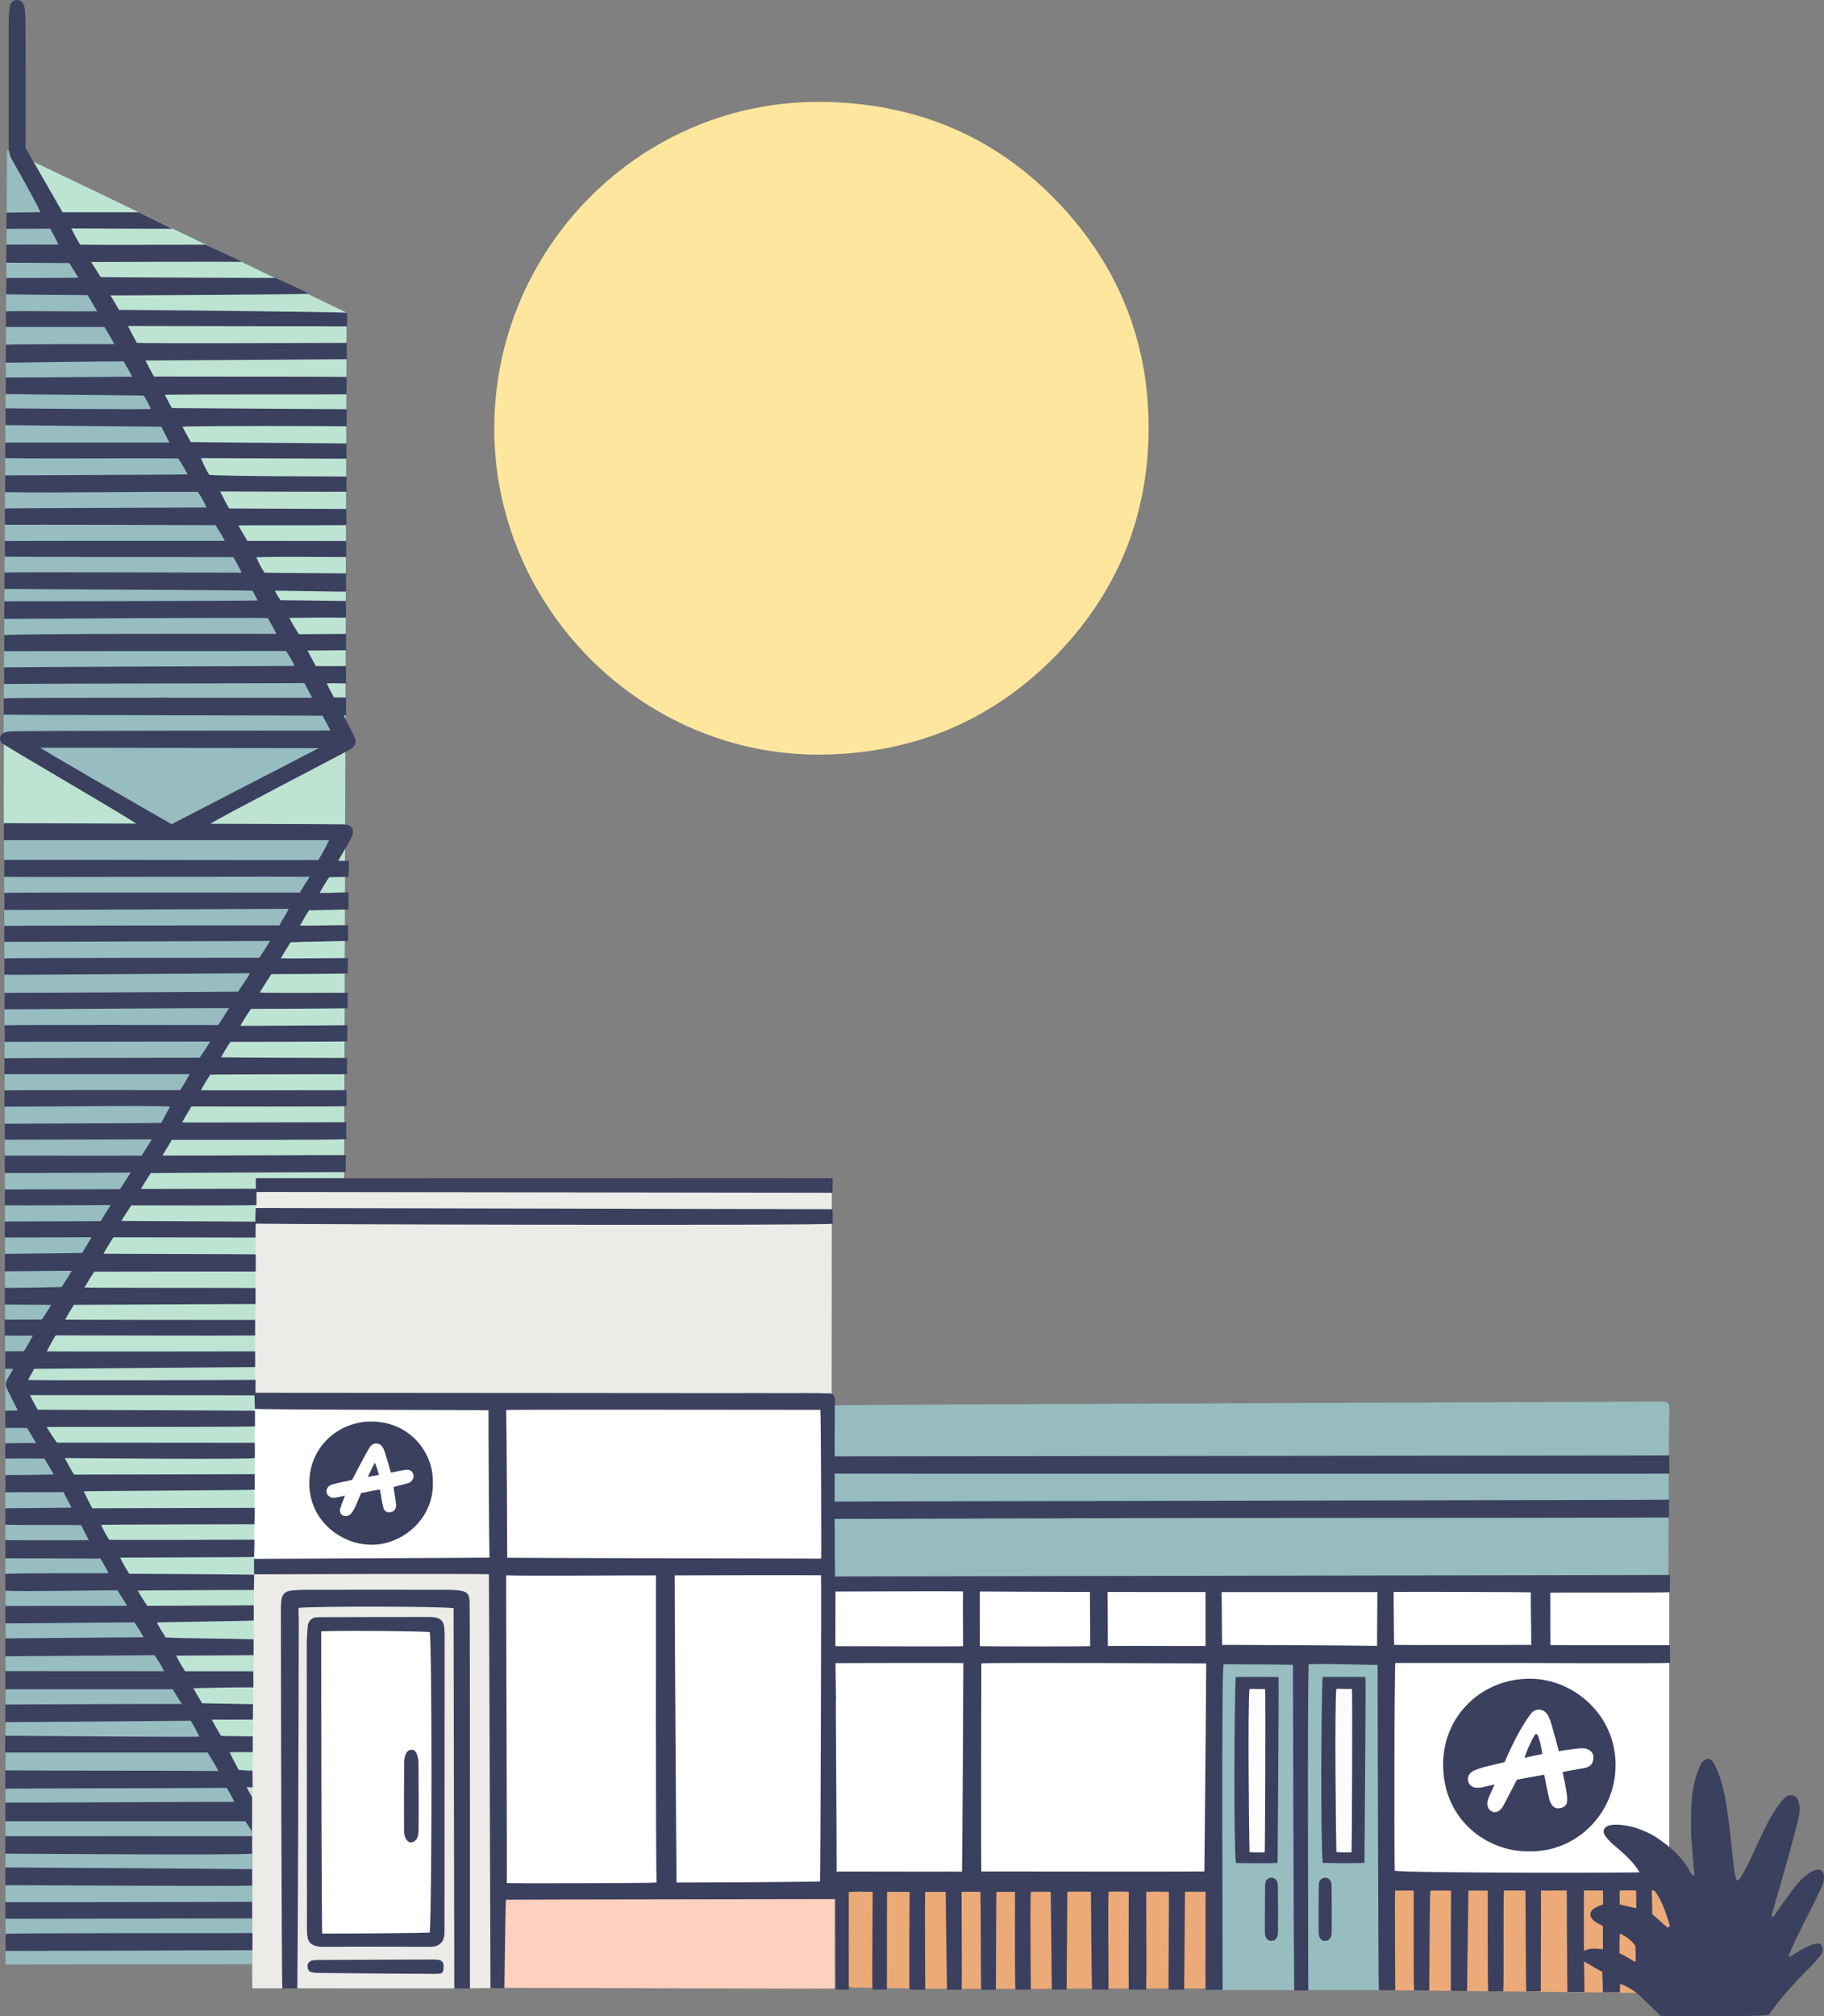 <?xml version="1.0" encoding="UTF-8"?><svg id="Layer_2" xmlns="http://www.w3.org/2000/svg" width="415.86" height="459.49" viewBox="0 0 415.86 459.49"><rect x="0" y="0" width="415.86" height="459.49" fill="#808080" stroke="none"/><defs><style>.cls-1{fill:#3b405e;}.cls-1,.cls-2,.cls-3,.cls-4,.cls-5,.cls-6,.cls-7,.cls-8,.cls-9,.cls-10,.cls-11{stroke-width:0px;}.cls-2{fill:#97bcbf;}.cls-3{fill:#97bdc0;}.cls-4{fill:#bde4d3;}.cls-5{fill:#ecebe7;}.cls-6{fill:#fdfdfd;}.cls-7{fill:#fee69e;}.cls-8{fill:#fed0be;}.cls-9{fill:#ebaa78;}.cls-10{fill:#fff;}.cls-11{fill:#fbfcfc;}</style></defs><g id="Andytown_Trio_Set"><polygon class="cls-10" points="188.91 357.63 190.32 442.66 65.59 441.81 65.87 364.38 57.89 357.44 57.89 319.52 188.91 319.71 188.91 357.63"/><rect class="cls-10" x="190.27" y="361.38" width="190.3" height="67.2"/><path class="cls-4" d="M.89,169.54c3.16,1.64,31.13,18.36,30.61,18.65-.57.32-28.61.04-30.61-.16-.06-2.44-.02-14.1,0-18.49Z"/><path class="cls-5" d="M57.54,453.12c-.22-2.86.06-95.02.06-96.44.89-.19,49.93-.86,54.84-.56,2.17.13,1.4,91.55,1.41,96.86-.29.27-38.45.14-56.31.14ZM100.43,369.67c-.34-1.2-17.2-.06-21.78-.04-4.24.02-6.99-.42-6.89,3.74.11,4.91.63,62.09.63,66.31,0,2.04,2.44,1.32,4.99,1.55.82.07,21.58.66,21.76.35,1.34-2.25,1.71-70.43,1.29-71.91Z"/><path class="cls-5" d="M57.83,319.72c0-1.76,0-2.94,0-4.12,0-13.75,0-27.49,0-41.24,0-4.13.1-5.56,4.27-5.8.6-.03,127.55.09,127.55.09,0,0-.05,49.4-.05,50.7-2.33.13-129.97.37-131.78.37Z"/><path class="cls-8" d="M112.5,453.03c0-5.3-.24-11.61-.24-16.91,0-.72-.04-1.45.04-2.17.29-2.77,1.08-3.56,3.9-3.59,6.87-.06,74.1-.19,74.1-.19v22.98c-.92.16-52.23-.12-77.8-.13Z"/><path class="cls-3" d="M57.47,447.64c-18.71.03-37.49.04-56.2.07,0-25.13,0-50.27,0-75.4-.02-34.47-.29-180.45-.36-184.18,2,.2,30.27.71,30.84.39.52-.29.98-1.03,1.06-1.62.06-.42-32.02-17.7-32-18.48.05-1.77.76-132.98.8-134.17,1.26-.21,9.29,9.97,10.48,12.18,5.59,10.43,11.18,20.85,16.73,31.3,3.25,6.13,6.42,12.3,9.65,18.44,2,3.81,4.01,7.61,6.06,11.4,4.27,7.88,8.61,15.71,12.85,23.61,3.11,5.79,6.1,11.65,9.15,17.48.28.53.61,1.02.89,1.55,3.2,6.01,6.43,12.01,9.58,18.05.9,1.72-31.55,17.32-32.5,17.76-.93.43-.85,1.9.13,2.31.74.31,31.83-.1,33.45,1.03-5.79,10.79-48.56,84.06-54.56,94.66-5.99,10.57-13.96,20.73-19.55,31.41.82,1.42,22.48,40.98,31.86,59.57,6.31,12.5,12.54,25.04,18.81,37.57.43.86,2.35,3.2,2.82,3.5.08,6.13.02,31.13.04,31.57Z"/><path class="cls-4" d="M57.37,415.82c-.47-.3-14.98-27.56-21.29-40.07-9.38-18.59-31.51-59.09-32.33-60.51,5.59-10.68,14.59-24.48,20.58-35.05,6-10.59,12.05-19.6,18.16-30.13,6.05-10.43,11.93-19.87,18.02-30.27,6.15-10.5,12.03-18.89,17.82-29.68-1.62-1.13-32.72-.72-33.45-1.03-.97-.41,33.27-18.35,32.37-20.08-3.15-6.04-16.51-31.29-19.62-37.08-4.24-7.89-8.58-15.73-12.85-23.61-2.05-3.78-4.06-7.59-6.06-11.4-3.22-6.14-6.39-12.31-9.65-18.44-5.55-10.45-11.14-20.87-16.73-31.3-1.18-2.21-2.47-4.37-3.6-6.61-.41-.82-2.35-3.44-2.58-4.35,1.13.32,72.85,35.05,72.85,35.05l-.56,199.01s-18.71.34-20.11.34c0,1.64-.53,140.81-.99,145.19Z"/><path class="cls-1" d="M149.56,359.03c-3.39-.03-30.56.18-34.16-.01-.04.75.22,68.12.15,70.13.42.12,33.66.02,34.14-.11-.21-5.28-.14-67.15-.13-70.01ZM115.41,321.34c.14,7.81.21,30.55.23,33.67.88.06,70.28.19,71.59.19.04-.65-.05-33.22-.19-33.9-23.58,0-71.08-.11-71.63.05ZM153.82,359.02c-.05.88.38,68.61.43,70.01,5.72.01,30.71-.13,32.72-.25.09-.3.33-69.58.21-69.78-2.93-.06-30.46.01-33.37.03ZM72.67,170.5c-19.58,0-63.43-.15-63.5-.08-.05.05,20.32,11.95,29.96,17.41,11.36-5.87,22.45-11.6,33.54-17.33ZM1.21,433.5c17.26.04,56.25-.08,56.25-.08l.02,3.78s-40.21.05-56.26.09v-3.79ZM1.21,425.59c.88-.01,55.3.34,56.26.39,0,1.04-.03,2.5,0,3.75-5.89.18-50.34-.1-56.26-.1v-4.04ZM1.21,418.47c3.32-.03,52.88,0,56.26,0-.03,1.08-.03,2.67,0,3.98-4.55.39-51.68-.01-56.26,0v-3.98ZM190.57,387.65c-.04.86.23,33.1.16,42.3-.01,1.64,1.45,2.75-.76,2.85-.35.02-73.22.09-74.62.14-.17,3.44-.35,20.16-.35,20.16h-3.17s-.32-93.62-.36-94.32c-1.34-.19-53.53,0-53.53,0l-.04-3.52s52.76-.24,53.7-.28c-.07-.92-.28-31.89-.22-33.6-1.15-.04-53.25-.1-53.27-.32-.05-.7-.04-2.36-.08-3.06-1.18-.04-46.75-.04-51.19-.05.56,1.2,1.25,2.41,1.76,3.32,16.25.11,33.13.1,49.53.24v3.57c-3.45.16-43.68.11-47.5.13.54.92,1.62,2.58,2.34,3.56l45.11.04c.04,1.16.05,2.42-.02,3.47-2,.39-41.21.01-43.3.01.63,1.15,1.34,2.56,2.14,3.77,4.42,0,36.39-.07,41.18-.1,0,1.2-.02,2.8-.02,3.54-.56.14-37.53.29-38.96.37.5,1.03,1.27,2.67,1.95,3.86l36.99-.1c.07,1.02-.05,3.75-.05,3.75,0,0-34.68.05-34.94.13.42,1.03,1.24,2.42,1.83,3.41,3.2.11,29.71-.05,33.11-.02.04,1.09-.04,2.79-.07,3.92-.42.08-29.15.15-30.51.15.61,1.4,1.44,2.71,2.04,3.69,3.06,0,25.59.14,28.49.21l-.05,3.48c-1.23,0-25.11.09-26.48.14.71,1.29,1.34,2.21,2.15,3.48l24.28-.12c.07,1.18-.04,2.35.02,3.45-.81.13-21.13.39-22.04.45.02.43,1.34,2.37,1.96,3.43,6.57.28,13.26.2,20.04.42.02.87,0,2.82-.02,3.61-5.79.06-11.88.04-17.63.1.54,1.2,1.28,2.37,2.02,3.56,5.03.06,10.17-.04,15.56.02l.02,3.66c-4.62-.02-9.31.08-13.68.19.66,1.24,1.36,2.39,1.99,3.43,2.58.02,7.53.14,11.61.21-.08,2.06.03,1.46-.05,3.52-3.89.02-6.63-.01-9.36,0,.8,1.5,1.46,2.56,2.11,3.71,2.57.08,4.87.05,7.23.12,0,1.26,0,2.4,0,3.57-1.55.05-4.08-.01-5.26.02.66,1.42,1.43,2.86,2.06,4.04.89.07,1.83.16,3.12.16.05.33.07,3.8.07,3.8,0,0-.77-.02-1.38-.02.38.8,1.24,2.25,1.24,2.25,0,0,0,4.79-.05,7.84-.38-.63-.92-1.53-1.46-2.33H1.21v-4.25c2.48.06,49.75-.21,52.22-.17-.18-.46-1.19-2.31-1.74-3.19-16.33.14-34.68.05-50.49.18v-4.17c15.09.12,33.19.02,48.61.15-1.04-1.97-1.67-2.78-2.45-4.21-14.29,0-32.04,0-46.16,0-.1,0,0-3.83,0-3.83,13.59.1,43.73.36,44.26.19-.61-1.22-1.28-2.48-1.96-3.6-6.59.05-39.44.33-42.3.32v-4.02c3.84-.05,37.63-.16,40.26-.14-.8-1.27-1.41-2.17-2.06-3.33-11.63,0-26.62,0-38.19,0v-4.15c10.75,0,25.19.02,36.22.02-.6-1.21-1.27-2.25-2.18-3.65-1.55,0-28.66.21-34.04.25v-4.08c3.16,0,28.29-.26,31.55-.24-.73-1.29-1.43-2.42-2.11-3.4-8.94.04-27.25.28-29.44.21v-3.96l27.77-.02c-.74-1.27-1.47-2.34-2.21-3.55-4.07,0-22.11.35-25.56.1v-3.84c3.78-.19,19.94-.14,23.54-.14-.46-.99-1.3-2.39-1.85-3.35l-21.69-.06v-4.13c.23.02,13.74.05,19.04,0-.75-1.41-1.18-2.31-1.76-3.43-5.47-.09-11.74.05-17.28-.09v-3.75c4.22-.02,11.13-.09,15.08-.15-.65-1.27-1.18-2.31-1.81-3.52-4.02-.02-10.18.03-13.27.03,0-.92.02-2.23,0-3.24v-.68c1.38,0,9.46-.07,11.06-.14-.73-1.22-1.47-2.47-2.15-3.62-2.61-.06-8.91-.01-8.91-.01,0,0-.07-2.67,0-3.47,1.69-.08,5.05-.07,7.02-.07-.81-1.37-1.58-2.64-2.06-3.44-1.65,0-3.7,0-4.97,0l-.05-3.91c.68-.02,2.15-.03,2.9-.08-.82-1.66-1.72-3.39-2.48-4.93-.3-.62-.31-1.33-.03-1.96.36-.78,1.1-1.76,1.47-2.58-.23,0-1.82-.02-1.82-.02,0,0-.02-2.63,0-3.98.97-.02,3.12.02,4.24-.02.63-.96,1.41-2.28,2.06-3.57-1.89.06-4.62.05-6.42,0,.08-1.26-.08-2.39,0-3.63l8.47-.02c.48-.69,1.71-2.59,2.15-3.34-3.19-.07-9.12-.02-10.62-.09v-3.77c3.38-.03,9.44-.12,12.97-.2.49-.74,1.6-2.44,2.32-3.72-2.28,0-13.44.13-15.25.13l-.02-3.98c1.04-.02,16.69-.15,17.64-.22.75-1.17,1.5-2.49,2.16-3.57-3.51,0-17.15.08-19.82.06,0-.67,0-2.87,0-3.64,7.08-.03,14.73-.05,21.87-.08.77-1.27,1.57-2.51,2.3-3.68-3.89,0-20.65.14-24.17.07l.02-3.61c4.18,0,22.11-.07,26.27-.07.65-1.01,1.66-2.51,2.43-3.78-1.26,0-27.41.14-28.7.09-.05-1.08-.05-2.79-.02-3.96,5.01,0,26.07.04,31.22,0,.83-1.3,1.6-2.52,2.31-3.69-5.73.02-28.53.05-33.53.07l-.02-3.64c1.31-.02,34.71-.12,35.72-.18.65-1.21,1.25-2.33,2-3.73-4.43-.31-34.73.08-37.76.01v-3.7c1.85-.11,38.92-.06,40.08-.06.78-1.23,1.43-2.3,2.13-3.64H1.01s-.03-2.39,0-3.63c1.47-.06,43.37-.11,44.52-.12.81-1.21,1.74-2.51,2.34-3.68-5.1,0-42.45.06-46.84.06.05-.66.02-2.51,0-3.78,8.16-.14,40.59-.05,48.74-.05.74-1.09,1.6-2.51,2.45-3.85-2.94-.06-49.53.28-51.18.28,0-.95-.04-2.85,0-3.77,1.02.04,52.36-.23,53.24-.27,1.39-2.18,1.9-2.67,2.71-4.19-4.56,0-52.23.41-56,.34v-3.73c1.13-.11,56.91-.14,58.15-.14.87-1.23,1.72-2.74,2.43-3.83-1.28,0-59.77.21-60.58.21,0-.74-.07-2.56,0-3.66,4.5-.07,57.44-.1,62.71-.1.6-1.18,1.6-2.65,2.13-3.77-1.13,0-63.84.29-64.86.26.04-.92,0-2.36,0-3.91,11.22-.12,56.06-.05,67.39-.05.67-1.15,1.37-2.25,2.25-3.59-.39-.12-68.78.11-69.67-.01.02-.74,0-2.87,0-3.87,3.2-.04,69.1.12,71.66.04.86-1.44,1.56-2.7,2.44-4.52-1.85,0-74.17,0-74.17,0v-3.87c9.83,0,20.48.1,30.32.1-1.82-1.24-30.23-17.85-30.65-18.27-.99-.99-.51-2.14.56-2.52.65-.23,1.38-.24,2.07-.26,3.59-.11,71.16-.18,72.17-.16-.52-.95-1.22-2.36-1.78-3.38-1.13-.06-71.66-.16-72.72-.23v-3.7c1.44-.28,68.81-.13,70.33-.16-.61-1.14-1.16-2.23-1.76-3.35-22.28.12-46.47.06-68.5.2v-3.77c2.39-.11,64.88-.33,66.21-.33-.35-1.06-1.14-2.19-1.89-3.4-1.21-.02-62.69.03-64.27.03,0-.76-.02-2.36,0-3.66,5-.39,57.02-.29,62.08-.29-.35-.7-.84-1.62-1.97-3.59-6.8-.18-53.61.18-60.08.18-.02-1.21-.02-2.66,0-4.01,1.39.01,56.95-.07,57.76-.2-.48-.91-.85-1.61-1.16-2.2-2.21-.17-55.24-.36-56.57-.42v-3.73c1.7-.15,52.82.04,54.08.04-.56-1.13-.84-1.76-1.9-3.55-1.22-.02-50.63-.03-52.13-.1.02-.81.02-2.76,0-3.58,3.94-.04,45.95-.03,50.16-.03-.35-.92-1.43-2.52-2.1-3.58-8.01,0-40.55-.14-48.03-.09,0-.64-.03-2.85.02-3.71,1.13-.09,45.24-.19,45.96-.22-.28-.7-1.13-2.4-1.96-3.56-14.34-.08-29.55.25-43.95.07.01-1.18-.01-2.65,0-3.83,3.26-.02,38.8-.15,41.62-.22-.77-1.34-1.33-2.5-2.16-3.63-12.91-.14-26.29.13-39.44-.08-.02-1.16.02-3.55.02-3.55,0,0,35.88,0,37.43,0-.72-1.39-1.25-2.42-1.87-3.62-1.25,0-34.55-.32-35.51-.36-.05-.95,0-3.04-.04-3.82.62.01,30.65.28,33.18.14-.38-.86-.92-1.9-1.58-3.03-.7-.09-29.72-.28-31.55-.38l.02-3.77c3.01.07,25.34-.17,28.86-.17-.66-1.35-1.37-2.33-1.94-3.49-4.62,0-21.62.23-26.9.3.02-1.14.02-2.6.02-4.08.69-.16,23.09-.16,24.77-.16-.78-1.41-1.46-2.5-2.3-3.91H1.37c-.04-1.04-.02-2.06-.02-3.57,6.63-.11,15.03.09,20.8,0-.6-.95-1.46-2.57-2.18-3.68-6.24-.04-11.95-.08-18.57-.18.02-.77,0-3.73,0-3.73,0,0,15.43-.01,16.47-.07-.77-1.2-1.41-2.3-2.06-3.33-4.53-.05-9.72-.03-14.39-.08,0-1.13-.01-2.47,0-4.12,3.35-.04,7.98,0,11.92,0-.5-1.01-1.18-2.33-1.88-3.63-3.39.02-6.53.02-10.01.04l.02-3.71c2.51,0,5.39-.09,7.75-.09-.21-.71-4.5-8.56-6.32-11.65-.64-1.09-.93-2.15-.93-3.38.01-9.94,0-17.7,0-27.64,0-1.99.14-3.85.39-4.62C2.61.36,3.26-.08,4.06.01c.78.09,1.23.6,1.45,1.37.24.85.3,2.38.31,3.57.02,9.46.01,18.92.01,28.77,2.65,4.61,5.5,9.57,8.42,14.65h17.34s3.65,1.79,7.74,3.77c-1.72.04-21.48-.07-23.08-.07.84,1.67,1.41,2.67,2.02,3.7.93.05,28.59,0,28.59,0,0,0,6.65,3.01,8.31,3.91-2.71-.07-32.66.02-34.41.03.93,1.46,1.5,2.31,2.2,3.45.49.06,39.84.19,39.84.19,0,0,4.05,1.78,7.7,3.57.02.23-45.05.42-45.31.41.93,1.58,1.39,2.32,1.95,3.29,1.16.03,50.43.4,51.98.69v3.06c-.47.02-48.86-.08-49.96-.08.85,1.58,1.35,2.69,2.05,3.85,3.68.19,45.03,0,47.84,0,.02.77-.01,3.33.02,3.73-.28.02-44.72.29-45.92.29.99,1.83,1.27,2.53,1.97,3.66,4.94.04,38.85,0,43.93.08l-.05,3.97c-4.6.08-36.77-.04-41.42.11.84,1.55,1.13,2.25,1.62,3.03,12.99.06,26.78.19,39.82.25.07,1.27-.02,2.7-.02,3.89-4.15-.07-33.11-.13-37.41.08.7,1.41,1.17,2.17,1.9,3.52,1.26.07,34.19.27,35.51.33v3.46c-2.3.02-30.33-.13-33.18-.13.64,1.58,1.18,2.64,1.86,3.8,3.54.37,27.79.36,31.31.39v3.47c-.63.05-26.98-.06-28.8-.06.92,1.76,1.34,2.75,2.05,3.87l26.7.11c.07,1.41.02,2.77.02,3.68-.77.09-23.34,0-24.62.08.72,1.31,1.4,2.34,2.04,3.52l22.56.03v3.66c-7.18,0-13.97-.14-20.51.04.84,1.76,1.06,2.32,1.9,3.52.9.08,17.24.11,18.57.17v4.12c-.87.1-15.3-.25-16.24-.17.96,1.86,1.34,2.15,1.34,2.15,0,0,13.53.13,14.88.18v3.8c-4.65-.07-8.61,0-12.91.04.84,1.62,1.48,2.67,2.18,3.73l10.75-.08v3.73l-8.78.08c.77,1.55,1.34,2.49,1.88,3.52,2.8.01,4.26.05,6.88.01v3.94c-1.61.03-2.84-.07-4.39-.01.21.49,1.27,2.57,1.63,3.2,1.41,0,1.71.05,2.75.05.03.64,0,4.08,0,4.08,0,0,.02.02-.5-.01.48,1.09,1.41,2.85,2.05,4.05.96,1.82.97,2.77-.75,3.78-1.55.91-30.15,15.71-31.71,16.86,1.08.02,29.45.07,30.4.14,2.04.15,2.63,1.3,1.67,3.21-.38.75-2.43,4.21-2.92,5.07.46.08,1.87.05,2.46.01l-.11,3.66c-1.51.04-2.92.04-4.41.09-.36.48-1.81,2.83-2.17,3.57,1.37.07,4.54-.11,6.58-.14,0,1.06.04,2.75-.04,3.91-2.08.04-6.09.15-8.97.21-.67.99-1.29,2.08-2.04,3.45,2.05.13,7.67-.14,10.98-.04-.04,1.34-.05,2.55-.04,3.55-3.59.11-9.08.16-13.09.32-.48.71-1.94,3.06-2.22,3.66,2.29.07,10.14-.04,15.31-.07l-.07,3.52c-4.68.11-12.25.11-17.4.15-.62.91-1.75,2.69-2.66,4.18.97.18,19.02,0,20.06.07l-.04,3.52c-1.58.07-19.52.14-22,.14-.84,1.2-1.88,2.77-2.43,3.87,3.27.04,20.58-.14,24.39-.14-.04,1.23,0,2.71-.04,3.66-.33.11-25.12.13-26.61.13-.73,1-1.66,2.59-2.14,3.53,2.99.07,25.63.14,28.72.14,0,1.58-.07,3.7-.07,3.7,0,0-30.82.05-31.11.1-.67.99-1.44,2.26-2.14,3.56,1.23.07,30.35-.04,33.22,0l-.04,3.63c-3.1.14-32.19.07-35.34.07-.77,1.26-2.15,3.56-2.08,3.63.08.07,25.23-.04,37.38-.04-.04,1.37,0,2.67,0,3.87-2.78.21-36.24.15-39.77.15-.61,1.05-1.38,2.28-2.14,3.54.74.11,40.37-.12,41.81-.07,0,1.16-.04,3.87-.04,3.87,0,0-43.23.18-44.44.23-.66,1.01-2.25,3.61-2.25,3.61,0,0,18.26-.05,26.21-.05v-2.39s129.94-.04,131.5,0c.05,1.14-.04,2.38,0,3.31-.74,0-130.01-.18-131.32-.18-.11.92,0,1.69-.04,2.99-4.65.14-23.97.06-28.54.06-.51.85-1.57,2.35-2.27,3.55l30.55.16c0-1.6.09-3.1.09-3.1,0,0,131.03.24,131.52.27,0,.88.07,2.36,0,3.31-3.54.47-122.5.15-131.51-.02-.04.7-.07,1.97-.04,3.17l-32.4-.06c-.75,1.13-1.41,2.21-2.29,3.75,3.81.02,31.9.09,34.72.14v3.92c-2.88-.04-32.61.02-36.79.02-.73.99-1.67,2.66-2.25,3.61.56.12,38.21.05,39,.12v3.64c-3.04.03-38.53.19-41.39.19-.84,1.22-1.2,2.03-2.02,3.38,2.39.05,40.54.09,43.31.07v3.54c-7.84.08-37.9-.03-45.47-.03-.69,1.06-1.31,2.33-2.02,3.65,1.27.07,46.51,0,47.49,0,.02,1.29.02,2.53,0,3.57-1.08.02-50.38.41-50.38.41,0,0-.94,1.74-1.36,2.51,2.32.21,48.86.03,51.84,0,.04,1.3-.04,1.75,0,2.94,4.08,0,103.84.09,107.8.08,4.07,0,8.15-.03,12.22,0,3.58.02,7.16-.07,10.9.07.62.02,1.14.53,1.17,1.15.45,8.41.19,16.64.35,25.1l-.18,4.21c0,1.25-.1,30.57-.03,31.41l.12,8.22Z"/><path class="cls-1" d="M103.58,453.17s-.16-85.68-.17-86.67c-3.11-.44-31.75-.47-35.29-.07-.14,1.06,0,1.95,0,2.75-.02,23.83-.24,79.55-.33,83.95-1.12.06-2.21,0-3.42.04-.12-.98-.32-57.42-.32-84.84,0-1.19-.03-2.61.13-3.79.16-1.17.87-1.9,2.11-2.04,1.19-.14,2.47-.19,3.65-.19,10.66-.02,21.33-.01,31.99,0,.96,0,1.92.05,2.87.18,1.6.21,2.14.72,2.26,2.25.11,1.43.09,88.42.09,88.42l-3.57.02Z"/><path class="cls-1" d="M70.18,370.51c.08-1.05.93-1.88,1.98-1.93.6-.03,1.13-.03,1.67-.03,7.91-.04,15.81-.03,23.72-.04.48,0,.96-.01,1.43.06,1.59.24,2.22.94,2.34,2.64.07.95.05,1.91.05,2.87,0,21.55-.01,43.1-.02,64.65,0,.84.03,1.68-.08,2.51-.16,1.28-1.07,2.18-2.33,2.37-.59.09-1.19.06-1.79.06-7.67,0-15.33-.08-23,.02-3.87.05-4.17-1.39-4.17-4.22,0-21.55-.04-43.1-.04-64.65,0-1.3.11-2.75.23-4.32ZM73.24,371.77c-.02,22.6.1,68.19.22,68.89,7.73.01,23.9-.13,24.52-.25.54-6.87.52-65.62,0-68.47-2.82-.19-16.8-.38-24.75-.17Z"/><path class="cls-2" d="M190.41,361.38c-.19-10.85-.09-39.42-.09-41.11,3.03-.17,162.89-.73,187.53-.84,2.93-.01,2.79.21,2.71,3.22-.09,3.38-.14,28.33-.19,37.21,0,.46-188.89,1.44-189.96,1.52Z"/><path class="cls-3" d="M275.17,416.9c0-6.59,0-13.19,0-19.78,0-.36,0-.72,0-1.07,0-.84,0-1.68,0-2.52,0-4.55,0-9.11.01-13.66.03-2.08.11-2.76,2.57-3.48,1.23-.36,2.59-.42,3.88-.41,8.88.06,17.48.17,26.32.26,1.91.02,3.82-.01,5.73.03,2.22.05,3-.24,2.72,1.93-.21,1.62.02,3.3,0,4.95-.05,2.61-.21,5.22-.22,7.82-.05,10.84-.05,21.68-.09,32.53,0,.76-.26,1.52-.27,2.28,0,.55.21,1.1.32,1.66-.02,4.82-.16,9.65,0,14.47.13,3.89-.93,7.92,1.1,11.64-13.97,0-27.94-.02-41.9-.03.08-1.06.24-2.13.23-3.19-.08-7.63-.2-15.27-.31-22.9.14-.57.41-1.14.38-1.7-.11-2.94-.3-5.88-.46-8.83ZM282.57,382.96v40.94c2.65-.14,5.26-.29,7.71-.42v-40.52h-7.71ZM310.24,423.2v-39.71c-1.86,0-3.59.08-5.31-.02-1.55-.09-2.06.45-2.05,2.05.05,11.02,0,20.58.02,31.6,0,2.37.24,4.01.38,6.55,2.4-.16,4.63-.32,6.95-.47Z"/><path class="cls-9" d="M275.32,427.07c.11,7.63.23,15.27.31,22.9.01,1.06-.15,2.13-.23,3.19-11.62.02-23.24.03-34.86.05-.95,0-1.9.04-2.86.06-9.2-.02-18.4-.03-27.6-.05-5.26-.09-10.52-.19-15.77-.28-1.31-.19-2.02-1.01-2.15-2.27-.25-2.61-.59-5.23-.62-7.84-.04-3.81.14-7.62.28-11.43.04-1.01.18-2.03.44-3,.3-1.12.98-1.68,2.28-1.34.83.22,1.75.13,2.63.18.48,0,.96.02,1.44.02,2.87,0,5.73,0,8.6,0,6.09,0,12.19,0,18.28.01.48.02.95.03,1.43.05.96.1,1.91.19,2.87.29,1.31.03,2.63.05,3.94.08,1.2.1,2.39.2,3.59.31.96.02,1.91.04,2.87.07,8.12,0,16.25-.01,24.37-.02,2.15-.02,4.3-.04,6.45-.06.96-.09,1.91-.18,2.87-.27.48-.21.95-.42,1.43-.63Z"/><path class="cls-9" d="M316.99,453.57c-2.03-3.71-.98-7.75-1.1-11.64-.16-4.82,0-9.65,0-14.47,4.09.22,8.18.67,12.26.62,8.21-.09,16.43-.51,24.64-.67,2.06-.04,4.13.44,6.2.54,1.29.07,2.6-.15,3.9-.17,3.02-.04,6.04.04,9.06-.1,1.14-.05,2.25-.58,3.39-.85.63-.15,1.33-.4,1.93-.28,3.55.74,3.73,1.12,3.86,4.72.1,2.74.68,4.99.95,7.72.03.29-.13,1.14.07,1.3,2.5,2.02,1.39,4.7,1.22,7.14-.08,1.21-.6,2.48-1.21,3.56-1.8,3.15-3.75,3.95-7.2,3.26-.75-.15-57.25-.66-57.96-.68Z"/><path class="cls-6" d="M283.29,383.24c2.54,0,4.52-.21,7.23-.21,0,13.71-.17,27.02-.17,40.83-2.45.13-4.33-.45-6.98-.31,0-13.8-.07-26.17-.07-40.31Z"/><path class="cls-11" d="M308.86,423.57c-2.32.16-3.52-.21-5.92-.04-.14-2.54-.44-3.94-.44-6.31-.03-11.02.03-22.04-.02-33.06,0-1.6.17-.98,1.72-.89,1.72.1,3.69-.03,5.55-.03,0,13.94-.89,26.25-.89,40.33Z"/><path class="cls-1" d="M98.69,337.81c.25,8.1-6.68,14.21-13.94,14.24-6.8.03-14.24-5.36-14.23-14.03.02-8.6,6.98-14.13,14.22-14.06,8.82.08,14.09,7.16,13.95,13.85ZM89.14,335.62c-.21-.72-1.32-4.61-1.71-5.47-.64-1.42-2.27-1.61-3.12-.33-.91,1.39-3.51,6.45-4.01,7.42-1.67.43-3.18.65-4.65,1.1-.7.21-1.25.82-1.2,1.65.05.75.84,1.44,1.74,1.37.66-.05,1.78-.38,2.46-.52-.23.76-.92,2.26-1.1,3.04-.29,1.3,1.03,2.14,2.25,1.3.87-.6,1.9-3.46,2.53-4.92,1.46-.23,2.77-.6,4.27-.81.32,1.38.47,3.02.84,4.26.24.8.96,1.06,1.73.88.8-.18,1.14-.84,1.14-1.6,0-.46-.45-3.1-.59-4.1,1.15-.34,2.15-.53,3.32-.87.57-.17,1.39-.85,1.22-1.84s-.88-1.29-1.65-1.21c-1.29.14-2.92.56-3.48.63Z"/><path class="cls-7" d="M187.14,171.99c-40.96.24-74.67-33.82-74.45-74.75.22-40.67,33.32-74.36,74.51-74.02,20.48.17,38.49,7.13,53.07,21.92,14.31,14.52,21.62,32.16,21.61,52.39-.01,20.58-7.52,38.47-22.28,53-14.51,14.29-32.14,21.24-52.45,21.45Z"/><path class="cls-1" d="M101.04,449.12c-.07.35-.35.62-.7.66-.44.05-.89.06-1.36.06-8.74-.04-17.47-.12-26.21-.21-.59,0-1.18-.02-1.72-.16-.45-.12-.94-.47-.94-1.41,0-.73.5-1.06.83-1.19.59-.23,1.8-.2,2.74-.2,8.14-.05,16.29-.07,24.43-.09.6,0,1.2-.02,1.79.06,1.16.15,1.44.9,1.14,2.49Z"/><path class="cls-1" d="M93.18,398.95c.35-.23,1.09-.29,1.45.12.23.25.36.55.45.81.24.65.33,1.39.34,2.09.03,5,.04,10,.02,15,0,.7-.08,1.47-.39,2.06-.23.43-.87.88-1.39.85-.56-.03-.86-.41-1.08-.74-.32-.46-.46-1.36-.46-2.04-.03-5-.02-10,.03-15,0-.82.03-1.53.34-2.29.21-.52.37-.66.68-.87Z"/><path class="cls-1" d="M83.84,336.58c.28-.53,1.22-2.5,1.62-3.26.31.59.94,2.79.94,2.79,0,0-1.53.31-2.56.47Z"/><path class="cls-1" d="M348.65,421.91c-9.18.23-19.69-6.84-19.63-19.91.06-11.07,8.86-19.45,19.84-19.43,9.69.01,19.58,8.07,19.48,19.85-.09,11.07-9.17,19.77-19.69,19.49ZM356.24,403.88c.44-.19,3.59-.69,4.87-.92,1.98-.35,2.18-1.58,2.17-2.56,0-1.11-1.02-1.97-2.52-1.98-.94,0-4.42.5-5.36.67-.51-1.86-.98-3.73-1.47-5.43-.23-.79-.46-1.6-.81-2.34-.54-1.13-1.19-1.59-2.08-1.69-.76-.09-1.5.28-1.97.88-2.73,3.53-5.06,8.85-6.04,11.08-2.1.52-6.07,1.3-7.41,2.18s-1.17,2.65-.02,3.36c.52.32,1.49.37,2.18.23s1.73-.4,2.98-.7c-.52,1.25-1.08,2.32-1.42,3.18-.54,1.39-.18,2.57.91,3.04.84.36,1.87-.16,2.54-1.42.73-1.37,3.06-5.88,3.06-5.88,0,0,4.15-.77,6.22-1.13.31,1.5,1.05,5.5,1.36,6.22.59,1.34,1.38,1.5,1.98,1.44.79-.08,1.62-.43,1.8-1.18.18-.78.08-1.61-.04-2.4-.22-1.49-.58-3.15-.92-4.67Z"/><path class="cls-1" d="M380.56,341.78c0,1.16-.07,3.1-.07,4.05-1.23.04-66.03.12-97.04.11-30.78,0-93.67.26-94.1.22,0-.99.05-2.44,0-3.94.97-.09,187.08-.35,191.21-.44Z"/><path class="cls-1" d="M380.59,331.68v4.16c-.77.04-189.14,0-191.2,0,0-.89-.05-3.94-.05-3.94,0,0,189.41-.22,191.24-.22Z"/><path class="cls-1" d="M303.62,440.11c0,.47-.05,1.21-.3,1.52-.33.4-.35.64-1.27.68-.68.03-.99-.42-1.17-.77-.21-.39-.24-.92-.24-1.39,0-3.34,0-6.68.03-10.02,0-.47,0-1.11.21-1.5.2-.37.72-.67,1.04-.7.72-.07,1.16.29,1.42.7.29.46.25,1.22.26,1.81.03,1.67.05,8.11.02,9.66Z"/><path class="cls-1" d="M291.37,440.11c0,.47-.05,1.21-.3,1.52-.33.4-.35.64-1.27.68-.68.03-.99-.42-1.17-.77-.21-.39-.24-.92-.24-1.39,0-3.34,0-6.68.03-10.02,0-.47,0-1.11.21-1.5.2-.37.72-.67,1.04-.7.72-.07,1.16.29,1.42.7.29.46.25,1.22.26,1.81.03,1.67.05,8.11.02,9.66Z"/><path class="cls-1" d="M347.59,400.6c.19-.94,1.58-4.04,2.34-5.23.15-.24.5-.22.63.03.62,1.28.86,3.14,1.09,4.33-.61.1-4.06.87-4.06.87Z"/><path class="cls-1" d="M1.26,444.61v-3.9c3.41-.2,52.77-.16,56.31-.16,0,1.06-.03,2.77,0,3.89-4.65.05-51.42.17-56.31.17Z"/><path class="cls-1" d="M281.73,382.2c2.59-.04,6.46-.03,9.77,0,.12.7-.21,40.38-.22,42.35-2.25.14-8.16.07-9.53,0-.49-6.17-.34-35.32-.03-42.35ZM278.73,453.52c-1.29.02-2.75-.01-3.87-.04-.05-.68,0-21.08,0-22.35-1.62-.02-3.04-.02-4.69,0-.02,1.02-.15,20.92-.2,22.31-1.1,0-2.66.01-3.55.04-.04-.63.12-21.05.08-22.35-1.72-.04-3.43-.02-5.17,0,0,2.64.09,19.67,0,22.32l-3.98-.02c-.07-2.32,0-19.62,0-22.3-.95-.06-3.72-.07-4.61,0-.15,3.02.03,20.48,0,22.31l-3.77-.04c-.11-2.78-.24-19.64-.24-22.27-1.72-.09-3.65-.04-5.39,0-.05,7.49-.11,14.68-.16,22.29-1.04.02-3.37-.01-3.37-.01,0,0-.25-21.46-.25-22.27-1.52-.04-2.91-.05-4.54,0-.19,2.68,0,19.83,0,22.24-.77.07-2.04.11-3.52.04-.16-2.41-.08-19.7-.08-22.27-1.03,0-3.14-.04-4.25,0-.07,2.12-.07,20.7-.12,22.32-1.17,0-2.49.02-3.35,0-.14-7.3,0-14.85-.18-22.32-1.51-.02-2.81-.04-4.28,0-.05,1.24.13,21.29.01,22.31h-3.34c-.11-6.69-.22-14.84-.3-22.31-1.1.03-3.24-.02-4.69,0-.08,3.88.03,18.43.03,22.31-.84.05-3.09-.01-3.58-.04-.14-.44.01-21.1.01-22.27-1.7-.02-3.45-.02-5.13,0-.05,3.83,0,18.33-.04,22.27h-3.28c-.14-.38.04-20.86.04-22.27-1.9-.06-3.59-.06-5.45,0,.02,7.45-.03,15.76,0,22.28-.95.02-2.95.02-2.95.02,0,0-.12-18.55-.12-26.92.73-.05,19.54.04,26.13,0,.93,0,1.86.06,2.75,0,.1-2.79.29-41.81.31-47.51-.74-.08-28.11-.02-29.47,0,.02-.79.02-3.02.02-3.86,1.99-.02,26.78.12,29.39,0,0-4.04-.1-9.7,0-12.49-3.62-.07-26.04.04-29.46.04,0-.8-.05-3.43-.05-3.43,0,0,189.33-.36,190.69-.36-.02,1.36-.05,2.49-.05,3.94-.94.14-26.16.05-27.26.09.05,2.58-.05,7.72.04,11.95.76.06,25.14.02,27.22.02.02,1.17.07,2.39.05,4.04-2.92.17-32.9.02-35.9.02-3,0-5.99,0-8.99,0-2.88,0-5.75,0-8.63,0-2.99,0-5.97,0-9.11,0-.26,1.5-.26,46.46-.14,47.35,3.28.58,54.8.48,55.82.37-1.92-3.33-5.85-6.07-6.57-6.85-.99-1.08-2.21-2.16-1.31-3.28,1.08-1.36,5.54-.54,7.21.05,1.56.56,3.14,1.21,4.51,2.13,2.79,1.88,5.4,3.99,7.19,6.93.17.28.9,1.87,1.27,1.77s.02-1.83,0-2.22c-.17-2.51-.56-5.88-.56-8.39,0-4.89-.13-8.96,1.75-13.64.35-.87.63-1.77,1.49-2.22.29-.15.64-.19.95-.07.62.24.98.78,1.29,1.43,1.5,3.17,2.22,6.58,2.73,10,.63,4.14.99,8.31,1.47,12.47.12,1.02.41,3.9.88,3.72,1.08.18,5.04-9.78,7.26-13.75.98-1.76,2.05-3.56,3.48-5,1.09-1.1,2.57-.9,3.11.53.48,1.28.43,2.57.12,3.88-1.39,5.95-4.88,17.85-6.14,22.25-.09.31.33.5.51.23,1.43-2.11,2.89-4.16,4.1-5.79,1.69-2.26,2.67-3.06,3.8-3.91.71-.53,2.04-1.18,2.86-.7.77.45.78,1.73.45,2.91-.19.69-1.35,3.03-1.67,3.66-1.62,3.2-2.36,4.72-3.97,7.92-.41.82-1.63,3.54-2.2,4.87-.09.22.15.42.35.28,1.23-.86,3.3-2.06,4.33-2.47.83-.33,2.23-.94,2.77-.09.51.8.36,1.64-.22,2.33-.84,1.01-1.71,2.01-2.65,2.93-3.33,3.29-6.45,6.75-9.13,10.59-.2.29-16.75.41-24.69.19-1.42-1.39-2.8-2.7-4.15-4.05-1.37-1.38-3.2-2.55-5.05-3.24l-.06,1.94c-.84-.04-2.86.05-3.87,0-.05-1.6-.07-2.96-.14-4.66-1.11-.55-3.08-1.81-4.16-2.35.04.99.08,6.05.08,6.91-1.06,0-2.55.05-3.87,0-.04-.53-.15-22.04-.15-23.09-1.97-.04-3.87.04-5.88,0,0,2.94-.01,20.32-.05,22.96-1.2,0-2.36.04-3.31.04-.07-.53-.17-21.66-.17-22.99-1.82-.01-3.27-.05-4.93,0-.14,2.69.02,20.31-.13,22.95h-3.45c-.14-1.87-.1-20.34-.1-22.95-1.77-.01-2.86-.01-4.42,0,.01,2.1-.29,20.98-.29,22.86-.91.06-2.77,0-3.69,0-.04-3.82.03-19.12.03-22.85-1.78-.01-3.08-.02-4.72,0-.13,2.66-.24,20-.24,22.76-1.06.04-2.45-.01-3.47-.05-.14-3.87-.07-19.05-.07-22.71-.92-.05-2.99-.01-4.25,0-.1.82.03,21.14.03,22.69-1.26.07-2.61.03-3.74-.02-.13-.65-.28-73.2-.28-74.09-2.72-.06-11.73-.34-15.7-.18-.33,4.83-.1,69.26-.1,74.35h-3.18c-.15-.28-.32-73.57-.32-74.21-2.92-.08-12.49-.15-15.83-.13-.51,2.9-.17,66.37-.21,74.27ZM275.02,379.08c-1.06,0-51.07-.22-51.28,0-.03.31-.11,46.79,0,47.42,5.64.02,48.61.05,50.85,0,.01-.65.33-32.54.42-47.42ZM313.96,375.09c.03-4.18.03-8.4.08-12.25-.9,0-35.16,0-35.53,0,.09,3.93.03,8.06.13,12.03,3.3-.02,29.62.12,35.32.22ZM317.86,374.87c2.79.08,28.6-.01,31.26,0,.02-3.15-.17-9.82-.09-11.97-3.04-.1-28.75-.14-31.29-.1,0,3.28.08,11.44.12,12.07ZM223.39,375.15c.97.09,24.43.09,25.16,0,0-2.15-.02-10.24-.05-12.36-3.86.05-22.35-.09-25.1-.09-.04.52,0,8.9,0,12.44ZM274.86,362.82c-3.54.03-19.96-.02-22.36-.02.1,4.43.05,10.18.08,12.32,3.72-.07,19.44.03,22.27,0v-12.3ZM288.34,422.16c.1-.8.23-36.55.09-37.25-1.3.08-2.45-.06-3.55,0-.44,3.68-.09,34.62,0,37.18,1.41.14,2.11.07,3.45.07ZM301.54,382.18c2.59-.04,6.46-.03,9.77,0,.12.7-.21,40.38-.22,42.35-2.25.14-8.16.07-9.53,0-.49-6.17-.34-35.32-.03-42.35ZM308.14,422.14c.1-.8.23-36.55.09-37.25-1.3.08-2.45-.06-3.55,0-.44,3.68-.09,34.62,0,37.18,1.41.14,2.11.07,3.45.07ZM361.12,430.84v13.77c1.31-.62,2.23-.63,4.34-.37,0-1.77,0-3.65,0-5.31-.67-.37-1.33-.65-1.89-1.06-1.11-.82-1.38-2.02-.23-2.87.56-.41,1.5-.73,2.16-.99,0-.97-.03-2.09-.03-3.17h-4.34ZM369.24,445.15c1.15.51,1.92,1.03,2.93,1.6.14.08.77.7.78-.12,0-1.06-.07-2.18-.12-3.2-.86-1.16-1.94-2.1-3.53-2.77-.07,1.56-.08,2.74-.07,4.49ZM380.01,439.15c.32.27.8-.05.67-.45-.95-3.02-1.77-5.61-3.42-7.76-.05-.06-.42-.16-.68-.09.09,1.78.07,3.64.14,5.4,1.07.88,2.01,1.85,3.29,2.91ZM369.29,430.84c-.07,1.34.02,2.44,0,3.19.98.21,2.68.64,3.78.87-.02-1.27.02-2.72-.07-4.06-.54-.05-2.8,0-3.71,0Z"/></g></svg>